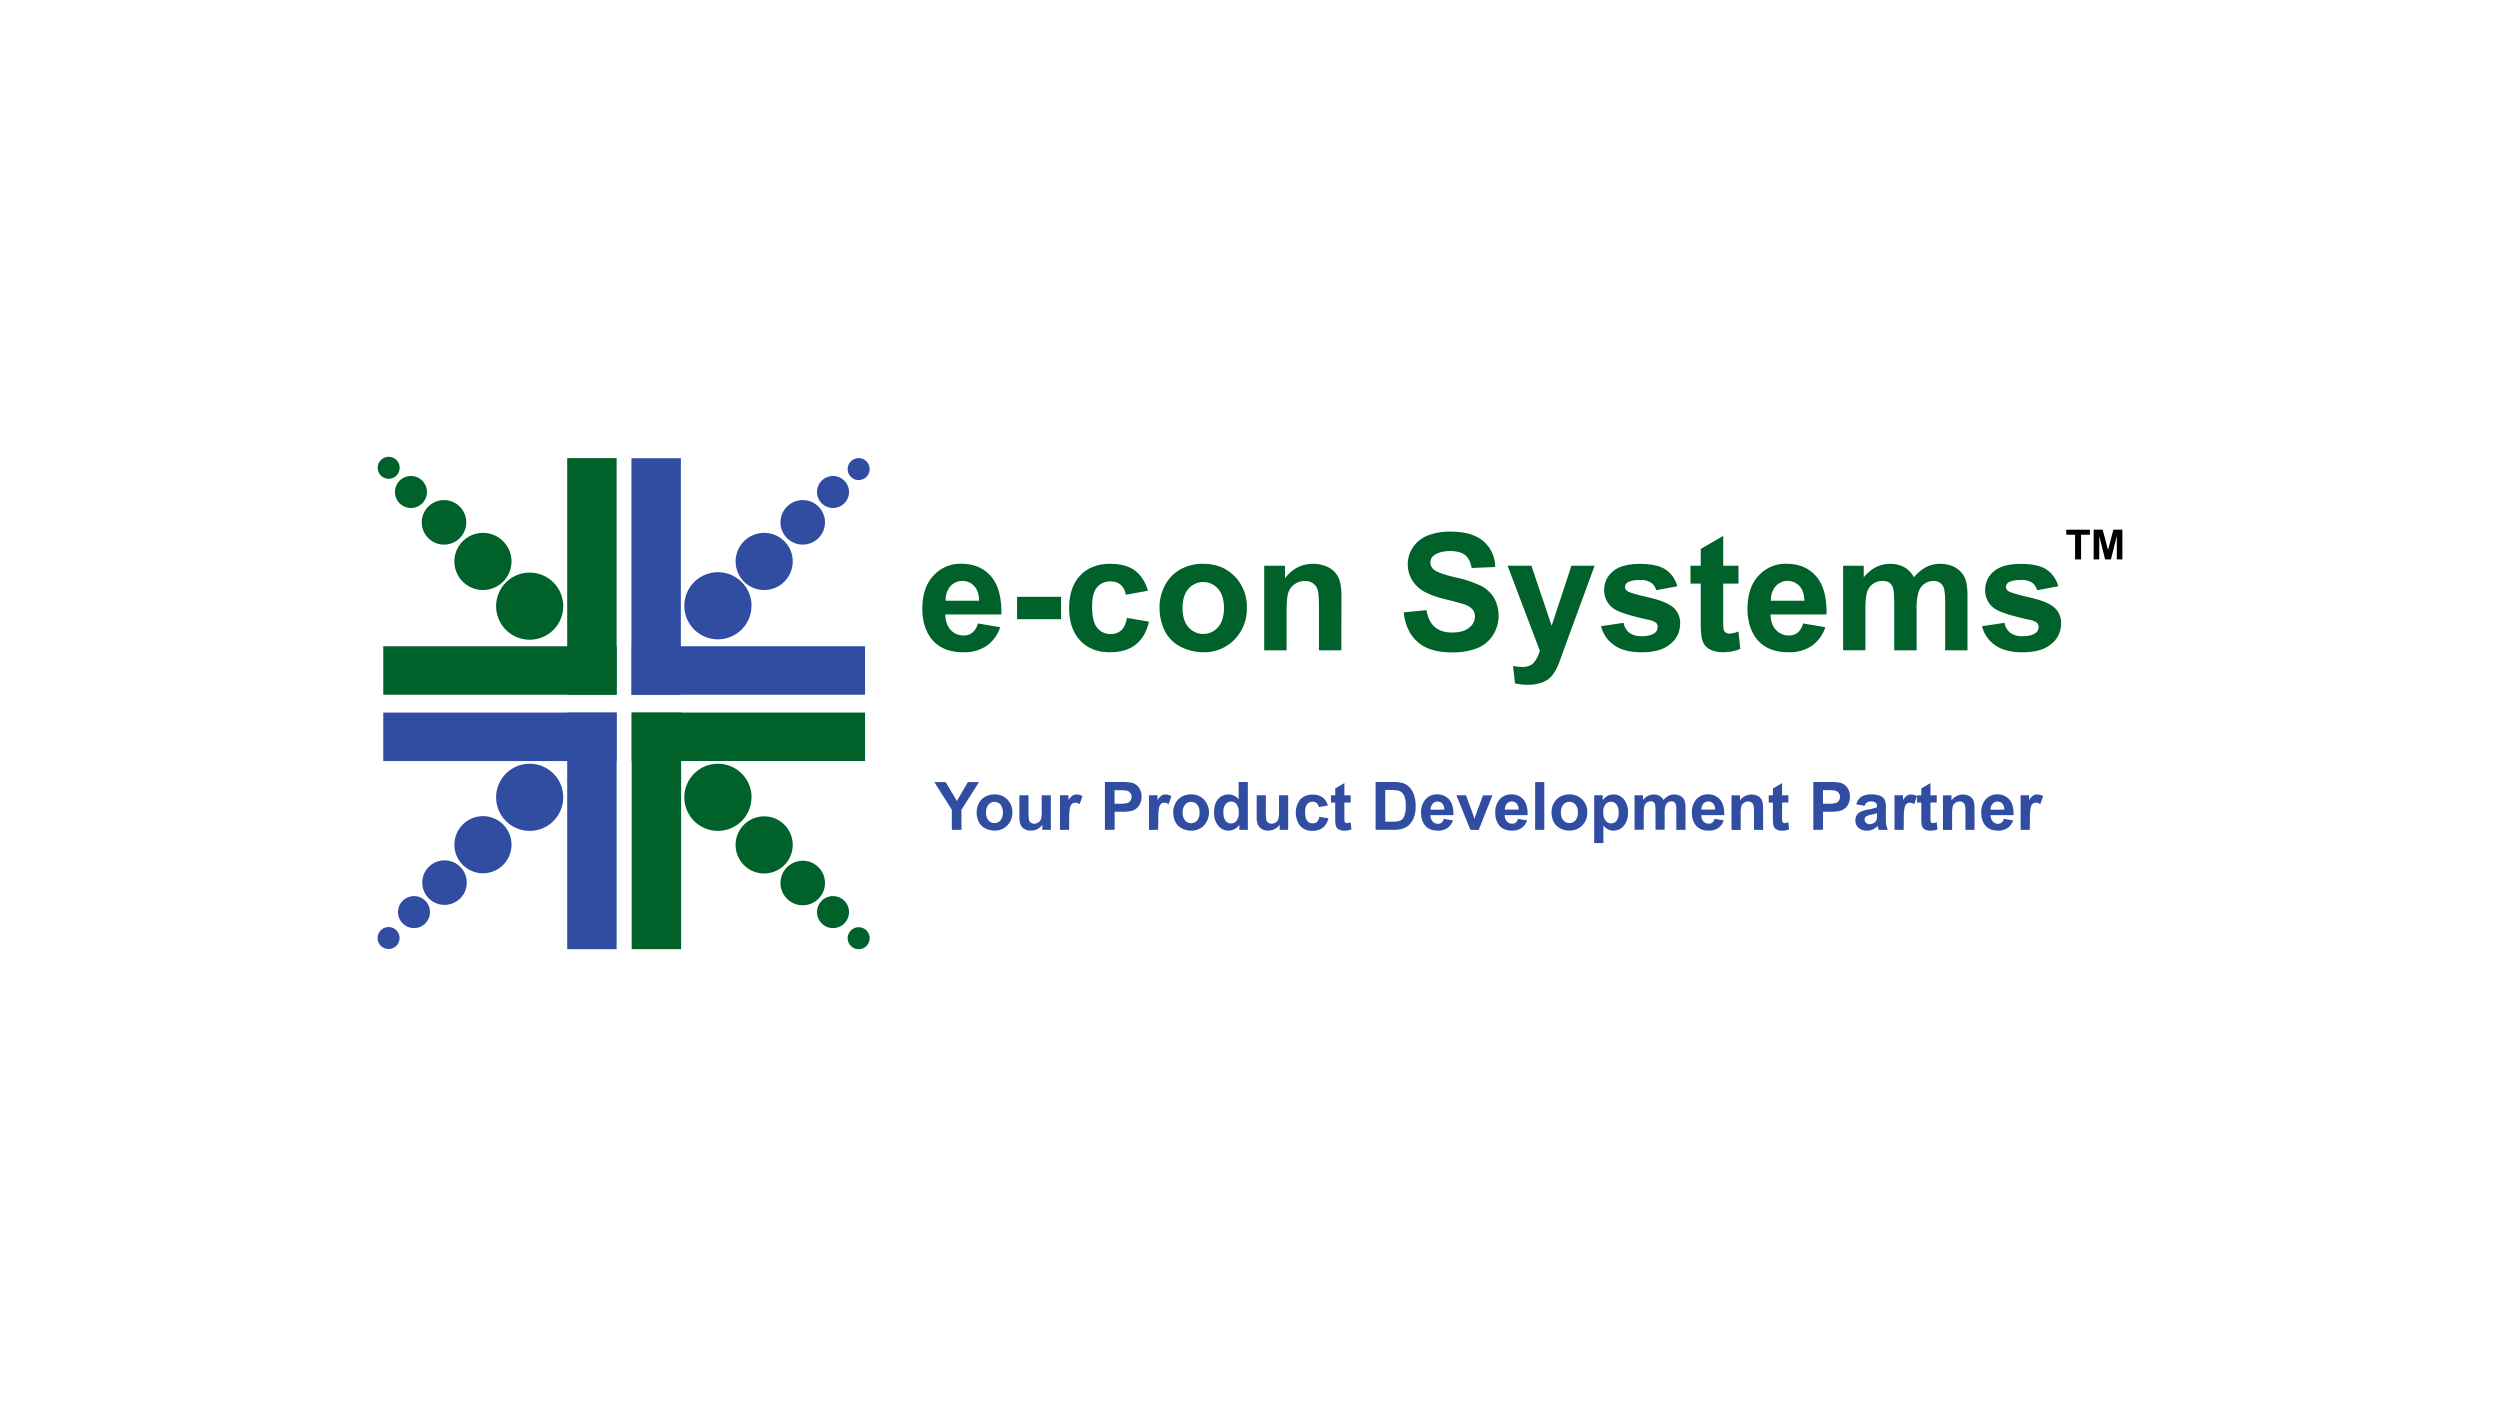 <svg id="LOGO" xmlns="http://www.w3.org/2000/svg" xmlns:xlink="http://www.w3.org/1999/xlink" viewBox="0 0 1250 703"><defs><clipPath id="clip-path"><rect x="188.8" y="228.41" width="872.39" height="246.17" fill="none"/></clipPath></defs><title>e-con-systems-logo</title><rect x="283.6" y="229.06" width="24.72" height="118.3" fill="#00612b"/><rect x="191.63" y="323.13" width="116.69" height="24.23" fill="#00612b"/><rect x="315.84" y="356.28" width="116.69" height="24.23" fill="#00612b"/><rect x="315.84" y="356.29" width="24.72" height="118.3" fill="#00612b"/><rect x="315.84" y="323.13" width="116.69" height="24.23" fill="#314da2"/><rect x="315.71" y="229.11" width="24.72" height="118.3" fill="#314da2"/><rect x="191.63" y="356.29" width="116.69" height="24.23" fill="#314da2"/><rect x="283.6" y="356.29" width="24.72" height="118.3" fill="#314da2"/><g clip-path="url(#clip-path)"><path d="M281.62,303.08a16.78,16.78,0,1,1-16.78-16.78h0a16.78,16.78,0,0,1,16.78,16.78" fill="#00612b"/><path d="M255.75,280.72a14.28,14.28,0,1,1-14.27-14.28,14.27,14.27,0,0,1,14.27,14.28h0" fill="#00612b"/><path d="M233.14,261.17A11.13,11.13,0,1,1,222,250.05h0a11.13,11.13,0,0,1,11.13,11.12" fill="#00612b"/><path d="M213.48,246a8,8,0,1,1-8-8h0a8,8,0,0,1,8,8h0" fill="#00612b"/><path d="M199.83,233.9a5.49,5.49,0,1,1-5.48-5.49,5.48,5.48,0,0,1,5.48,5.49h0" fill="#00612b"/><path d="M375.73,398.66A16.78,16.78,0,1,1,359,381.88h0a16.78,16.78,0,0,1,16.78,16.78" fill="#00612b"/><path d="M396.36,422.45a14.28,14.28,0,1,1-14.27-14.27,14.27,14.27,0,0,1,14.27,14.27" fill="#00612b"/><path d="M412.5,441.49a11.13,11.13,0,1,1-11.13-11.12,11.13,11.13,0,0,1,11.13,11.12" fill="#00612b"/><path d="M424.51,456.05a8,8,0,1,1-8-8h0a8,8,0,0,1,8,8h0" fill="#00612b"/><path d="M434.82,469.1a5.49,5.49,0,1,1-5.49-5.48h0a5.48,5.48,0,0,1,5.49,5.48h0" fill="#00612b"/><path d="M375.73,302.89A16.78,16.78,0,1,1,359,286.11h0a16.78,16.78,0,0,1,16.78,16.78" fill="#314da2"/><path d="M396.37,280.71a14.28,14.28,0,1,1-14.28-14.27,14.28,14.28,0,0,1,14.28,14.27" fill="#314da2"/><path d="M412.5,261.17a11.13,11.13,0,1,1-11.13-11.12h0a11.12,11.12,0,0,1,11.13,11.12" fill="#314da2"/><path d="M424.51,246a8,8,0,1,1-8-8h0a8,8,0,0,1,8,8h0" fill="#314da2"/><path d="M434.82,234.54a5.49,5.49,0,1,1-5.49-5.48h0a5.48,5.48,0,0,1,5.49,5.48h0" fill="#314da2"/><path d="M281.62,398.66a16.78,16.78,0,1,1-16.78-16.78h0a16.78,16.78,0,0,1,16.78,16.78" fill="#314da2"/><path d="M255.76,422.36a14.28,14.28,0,1,1-14.28-14.28,14.28,14.28,0,0,1,14.28,14.28" fill="#314da2"/><path d="M233.39,441.31a11.13,11.13,0,1,1-11.13-11.13,11.13,11.13,0,0,1,11.13,11.13" fill="#314da2"/><path d="M215,456.05a8,8,0,1,1-8-8h0a8,8,0,0,1,8,8h0" fill="#314da2"/><path d="M199.78,469a5.49,5.49,0,1,1-5.49-5.48,5.49,5.49,0,0,1,5.49,5.48h0" fill="#314da2"/><path d="M488.94,311.72l11.15,1.87a18.26,18.26,0,0,1-6.79,9.34,20,20,0,0,1-11.61,3.21q-11,0-16.34-7.21-4.17-5.78-4.18-14.58,0-10.52,5.5-16.47a18.09,18.09,0,0,1,13.9-6q9.45,0,14.9,6.24t5.22,19.1H472.64c.08,3.32,1,5.9,2.71,7.75a8.47,8.47,0,0,0,6.46,2.76,6.8,6.8,0,0,0,4.42-1.43,8.88,8.88,0,0,0,2.71-4.62m.63-11.31c-.08-3.24-.91-5.71-2.5-7.39a8.08,8.08,0,0,0-11.42-.33c-.16.15-.31.31-.46.47a10.3,10.3,0,0,0-2.35,7.25Z" fill="#00612b"/><rect x="508.54" y="298.41" width="21.99" height="11.19" fill="#00612b"/><path d="M573.87,295.39l-11,2a8,8,0,0,0-2.53-5,7.58,7.58,0,0,0-5.12-1.67,8.35,8.35,0,0,0-6.67,2.88q-2.49,2.89-2.49,9.66,0,7.53,2.53,10.64a8.34,8.34,0,0,0,6.79,3.11,7.55,7.55,0,0,0,5.22-1.82c1.36-1.2,2.31-3.28,2.87-6.23l11,1.87q-1.71,7.57-6.57,11.43t-13,3.87q-9.29,0-14.8-5.86t-5.52-16.21q0-10.47,5.54-16.31t15-5.84q7.74,0,12.29,3.33c3,2.22,5.23,5.59,6.56,10.14" fill="#00612b"/><path d="M579.76,303.43a22.94,22.94,0,0,1,2.75-10.79,18.89,18.89,0,0,1,7.79-8,23.13,23.13,0,0,1,11.25-2.75q9.6,0,15.74,6.24a21.53,21.53,0,0,1,6.13,15.75,21.77,21.77,0,0,1-6.19,15.91,20.93,20.93,0,0,1-15.6,6.32,24.69,24.69,0,0,1-11.09-2.63,18.08,18.08,0,0,1-8-7.71,25.75,25.75,0,0,1-2.75-12.37m11.47.6q0,6.3,3,9.64a9.77,9.77,0,0,0,13.78.94,9.27,9.27,0,0,0,.94-.94q3-3.35,3-9.72,0-6.21-3-9.56a9.77,9.77,0,0,0-13.78-.94,10.42,10.42,0,0,0-.94.94q-3,3.35-3,9.64" fill="#00612b"/><path d="M670.67,325.18h-11.2V303.59q0-6.85-.71-8.86a6.28,6.28,0,0,0-2.33-3.13,6.71,6.71,0,0,0-3.89-1.11,9,9,0,0,0-5.22,1.59,8,8,0,0,0-3.16,4.22c-.58,1.75-.86,5-.86,9.72v19.16H632.11v-42.3H642.5v6.21q5.54-7.17,14-7.17a16.77,16.77,0,0,1,6.77,1.34,11.35,11.35,0,0,1,4.64,3.4,12.5,12.5,0,0,1,2.19,4.7,35.24,35.24,0,0,1,.62,7.53Z" fill="#00612b"/><path d="M701.78,306.18l11.47-1.11q1,5.78,4.2,8.48t8.55,2.71q5.7,0,8.58-2.41a7.14,7.14,0,0,0,2.89-5.64,5.36,5.36,0,0,0-1.21-3.52,9.69,9.69,0,0,0-4.25-2.53q-2.07-.72-9.44-2.55-9.48-2.36-13.3-5.78a15.19,15.19,0,0,1-5.38-11.75,15,15,0,0,1,2.53-8.34,15.84,15.84,0,0,1,7.29-5.92,29.29,29.29,0,0,1,11.49-2q11,0,16.55,4.82a17,17,0,0,1,5.84,12.87L735.8,284q-.76-4.5-3.25-6.47t-7.47-2c-3.42,0-6.11.7-8,2.11a4.25,4.25,0,0,0-1.88,3.62,4.5,4.5,0,0,0,1.76,3.55q2.22,1.88,10.83,3.9a57.1,57.1,0,0,1,12.73,4.21,16.3,16.3,0,0,1,6.45,5.93,18.38,18.38,0,0,1-.46,18.7,16.71,16.71,0,0,1-7.88,6.52,33.23,33.23,0,0,1-12.71,2.13q-11.07,0-17-5.12t-7.09-14.92" fill="#00612b"/><path d="M753.8,282.88h11.91l10.12,30,9.88-30H797.3l-14.93,40.71L779.7,331a30.76,30.76,0,0,1-2.81,5.66,12.14,12.14,0,0,1-3.07,3.16,13.14,13.14,0,0,1-4.26,1.89,21.63,21.63,0,0,1-5.72.68,29.29,29.29,0,0,1-6.33-.68l-1-8.76a24.4,24.4,0,0,0,4.74.52q3.9,0,5.78-2.29a16,16,0,0,0,2.87-5.84Z" fill="#00612b"/><path d="M800.53,313.11l11.23-1.71a8.29,8.29,0,0,0,2.91,5,9.84,9.84,0,0,0,6.14,1.69q4.34,0,6.53-1.59a3.53,3.53,0,0,0,1.47-3,2.94,2.94,0,0,0-.79-2.11,8.91,8.91,0,0,0-3.75-1.47q-13.54-3-17.17-5.46a10.91,10.91,0,0,1-5-9.52,11.7,11.7,0,0,1,4.35-9.24q4.34-3.75,13.46-3.75,8.68,0,12.91,2.83a14.43,14.43,0,0,1,5.81,8.37l-10.55,1.95a6.6,6.6,0,0,0-2.57-3.79,9.39,9.39,0,0,0-5.4-1.31q-4.43,0-6.33,1.23a2.66,2.66,0,0,0-1.28,2.27,2.48,2.48,0,0,0,1.12,2q1.51,1.11,10.45,3.14t12.49,5a10.35,10.35,0,0,1,3.51,8.33,12.79,12.79,0,0,1-4.86,10q-4.86,4.17-14.38,4.18-8.65,0-13.69-3.51a16.16,16.16,0,0,1-6.59-9.52" fill="#00612b"/><path d="M869.25,282.88v8.92H861.6v17.05a42.07,42.07,0,0,0,.22,6,2.49,2.49,0,0,0,1,1.41,3.21,3.21,0,0,0,1.9.56,14.66,14.66,0,0,0,4.5-1.08l.95,8.69a22.31,22.31,0,0,1-8.84,1.67,14,14,0,0,1-5.46-1,7.9,7.9,0,0,1-3.56-2.63,10.29,10.29,0,0,1-1.58-4.36,54.65,54.65,0,0,1-.36-7.89V291.8h-5.13v-8.92h5.13v-8.41l11.24-6.53v14.94Z" fill="#00612b"/><path d="M901.51,311.72l11.16,1.87a18.32,18.32,0,0,1-6.79,9.34,20,20,0,0,1-11.62,3.21q-11,0-16.33-7.21-4.18-5.78-4.18-14.58,0-10.52,5.5-16.47a18.09,18.09,0,0,1,13.9-6q9.44,0,14.9,6.24t5.22,19.1h-28q.12,5,2.71,7.75a8.45,8.45,0,0,0,6.45,2.76,6.78,6.78,0,0,0,4.42-1.43,8.81,8.81,0,0,0,2.71-4.62m.64-11.31c-.08-3.24-.92-5.71-2.51-7.39a8.08,8.08,0,0,0-11.42-.33c-.15.15-.31.31-.45.47a10.3,10.3,0,0,0-2.35,7.25Z" fill="#00612b"/><path d="M921.55,282.88h10.32v5.77q5.53-6.72,13.18-6.73a14.27,14.27,0,0,1,7.05,1.67,12.82,12.82,0,0,1,4.9,5.06,19.83,19.83,0,0,1,6-5.06,14.76,14.76,0,0,1,6.89-1.67,15.4,15.4,0,0,1,7.89,1.89,11.57,11.57,0,0,1,4.82,5.56q1.15,2.72,1.15,8.76v27.05H972.58V301q0-6.28-1.16-8.12a5.28,5.28,0,0,0-4.78-2.39,7.57,7.57,0,0,0-4.42,1.43,8,8,0,0,0-3,4.2,30.34,30.34,0,0,0-.91,8.75v20.31h-11.2V302c0-4.12-.19-6.77-.59-8a5.12,5.12,0,0,0-1.85-2.67,5.85,5.85,0,0,0-3.41-.87,8.12,8.12,0,0,0-4.66,1.39,7.67,7.67,0,0,0-3,4c-.6,1.76-.9,4.66-.9,8.73v20.55H921.55Z" fill="#00612b"/><path d="M991,313.11l11.24-1.71a8.2,8.2,0,0,0,2.91,5,9.81,9.81,0,0,0,6.13,1.69q4.34,0,6.53-1.59a3.57,3.57,0,0,0,1.48-3,3,3,0,0,0-.8-2.11,8.92,8.92,0,0,0-3.74-1.47q-13.54-3-17.17-5.46a10.89,10.89,0,0,1-5-9.52,11.73,11.73,0,0,1,4.34-9.24q4.33-3.75,13.46-3.75,8.68,0,12.91,2.83a14.45,14.45,0,0,1,5.82,8.37l-10.56,1.95a6.51,6.51,0,0,0-2.57-3.79,9.38,9.38,0,0,0-5.4-1.31c-2.94,0-5.06.41-6.33,1.23a2.69,2.69,0,0,0-1.28,2.27,2.52,2.52,0,0,0,1.12,2q1.51,1.11,10.46,3.14t12.49,5a10.35,10.35,0,0,1,3.5,8.33,12.79,12.79,0,0,1-4.86,10q-4.86,4.17-14.38,4.18-8.64,0-13.68-3.51a16.18,16.18,0,0,1-6.6-9.52" fill="#00612b"/><polygon points="475.91 414.93 475.91 404.88 467.16 391.04 472.82 391.04 478.44 400.49 483.95 391.04 489.5 391.04 480.72 404.91 480.72 414.93 475.91 414.93" fill="#314da2"/><path d="M488.33,406a9.3,9.3,0,0,1,1.13-4.41,7.64,7.64,0,0,1,3.18-3.26,9.47,9.47,0,0,1,4.6-1.13,8.65,8.65,0,0,1,6.44,2.55,8.82,8.82,0,0,1,2.51,6.45,8.92,8.92,0,0,1-2.53,6.51,8.54,8.54,0,0,1-6.38,2.58,9.94,9.94,0,0,1-4.54-1.07,7.32,7.32,0,0,1-3.28-3.16,10.43,10.43,0,0,1-1.13-5.06m4.69.25a5.73,5.73,0,0,0,1.23,3.94,4,4,0,0,0,5.63.39,3.59,3.59,0,0,0,.39-.39,7,7,0,0,0,0-7.89,4,4,0,0,0-5.64-.38,4.54,4.54,0,0,0-.38.38,5.76,5.76,0,0,0-1.23,3.95" fill="#314da2"/><path d="M521.17,414.93v-2.59a6.54,6.54,0,0,1-2.49,2.18,7,7,0,0,1-3.25.8,6.33,6.33,0,0,1-3.13-.76,4.54,4.54,0,0,1-2-2.15,9.49,9.49,0,0,1-.62-3.83V397.63h4.58v7.95a21.6,21.6,0,0,0,.25,4.47,2.39,2.39,0,0,0,.92,1.3,2.84,2.84,0,0,0,1.7.49,3.6,3.6,0,0,0,2.1-.65,3.24,3.24,0,0,0,1.27-1.6,18.22,18.22,0,0,0,.34-4.66v-7.3h4.58v17.3Z" fill="#314da2"/><path d="M534.55,414.93H530v-17.3h4.25v2.46a7.37,7.37,0,0,1,2-2.3,3.67,3.67,0,0,1,2-.56,5.86,5.86,0,0,1,3,.87l-1.42,4a4.07,4.07,0,0,0-2.15-.75,2.53,2.53,0,0,0-1.63.53,3.58,3.58,0,0,0-1.05,1.92,27.43,27.43,0,0,0-.38,5.8Z" fill="#314da2"/><path d="M552.46,414.93V391h7.74a27.47,27.47,0,0,1,5.73.36,6.26,6.26,0,0,1,3.44,2.34,7.44,7.44,0,0,1,1.39,4.65,7.9,7.9,0,0,1-.8,3.7,6.6,6.6,0,0,1-2,2.36,7.17,7.17,0,0,1-2.5,1.13,28,28,0,0,1-5,.34h-3.15v9Zm4.82-19.85v6.78h2.64a12.53,12.53,0,0,0,3.81-.37,3.16,3.16,0,0,0,2.06-3,3.08,3.08,0,0,0-.77-2.15,3.29,3.29,0,0,0-1.94-1.06,22.35,22.35,0,0,0-3.47-.17Z" fill="#314da2"/><path d="M579.07,414.93h-4.58v-17.3h4.25v2.46a7.27,7.27,0,0,1,2-2.3,3.64,3.64,0,0,1,2-.56,5.85,5.85,0,0,1,3,.87l-1.42,4a4,4,0,0,0-2.15-.75,2.53,2.53,0,0,0-1.63.53,3.65,3.65,0,0,0-1,1.92,27.43,27.43,0,0,0-.38,5.8Z" fill="#314da2"/><path d="M586.61,406a9.42,9.42,0,0,1,1.13-4.41,7.75,7.75,0,0,1,3.18-3.26,9.5,9.5,0,0,1,4.61-1.13,8.64,8.64,0,0,1,6.43,2.55,9.59,9.59,0,0,1,0,13,8.54,8.54,0,0,1-6.38,2.58,9.94,9.94,0,0,1-4.54-1.07,7.32,7.32,0,0,1-3.28-3.16,10.54,10.54,0,0,1-1.13-5.06m4.7.25a5.73,5.73,0,0,0,1.22,3.94,4,4,0,0,0,5.63.39,3.59,3.59,0,0,0,.39-.39,5.79,5.79,0,0,0,1.21-4,5.72,5.72,0,0,0-1.21-3.92,4,4,0,0,0-5.64-.38l-.38.38a5.75,5.75,0,0,0-1.22,3.95" fill="#314da2"/><path d="M623.93,414.93h-4.25v-2.54a6.9,6.9,0,0,1-2.5,2.21,6.42,6.42,0,0,1-2.91.72,6.57,6.57,0,0,1-5.11-2.4,9.79,9.79,0,0,1-2.13-6.71q0-4.4,2.07-6.69a6.78,6.78,0,0,1,5.23-2.29,6.49,6.49,0,0,1,5,2.42V391h4.58Zm-12.22-9a7.82,7.82,0,0,0,.77,4,3.45,3.45,0,0,0,3.09,1.8,3.38,3.38,0,0,0,2.69-1.35,6.24,6.24,0,0,0,1.11-4,6.78,6.78,0,0,0-1.08-4.29,3.4,3.4,0,0,0-2.75-1.31,3.44,3.44,0,0,0-2.73,1.29,5.88,5.88,0,0,0-1.1,3.87" fill="#314da2"/><path d="M639.84,414.93v-2.59a6.54,6.54,0,0,1-2.49,2.18,7,7,0,0,1-3.25.8,6.33,6.33,0,0,1-3.13-.76,4.54,4.54,0,0,1-2-2.15,9.49,9.49,0,0,1-.62-3.83V397.63h4.58v7.95a21.6,21.6,0,0,0,.25,4.47,2.39,2.39,0,0,0,.92,1.3,2.84,2.84,0,0,0,1.7.49,3.6,3.6,0,0,0,2.1-.65,3.24,3.24,0,0,0,1.27-1.6,18.22,18.22,0,0,0,.34-4.66v-7.3h4.58v17.3Z" fill="#314da2"/><path d="M663.92,402.74l-4.51.82a3.28,3.28,0,0,0-1-2,3.1,3.1,0,0,0-2.09-.68,3.4,3.4,0,0,0-2.73,1.18,6,6,0,0,0-1,4c0,2,.35,3.5,1,4.35a3.39,3.39,0,0,0,2.78,1.27,3.07,3.07,0,0,0,2.13-.74,4.39,4.39,0,0,0,1.17-2.55l4.5.76a8,8,0,0,1-2.69,4.68,8.32,8.32,0,0,1-5.33,1.58,7.9,7.9,0,0,1-6-2.39,10.92,10.92,0,0,1,0-13.31,8.07,8.07,0,0,1,6.13-2.39,8.43,8.43,0,0,1,5,1.36,7.54,7.54,0,0,1,2.68,4.15" fill="#314da2"/><path d="M675.33,397.63v3.65H672.2v7a17,17,0,0,0,.09,2.47,1,1,0,0,0,.41.58,1.42,1.42,0,0,0,.77.23,6,6,0,0,0,1.84-.44l.4,3.55a9.17,9.17,0,0,1-3.62.68,5.81,5.81,0,0,1-2.23-.41,3.28,3.28,0,0,1-1.46-1.08,4.26,4.26,0,0,1-.65-1.78,23.21,23.21,0,0,1-.14-3.23v-7.54H665.5v-3.65h2.11v-3.44l4.59-2.68v6.12Z" fill="#314da2"/><path d="M687.8,391h8.81a17,17,0,0,1,4.55.46,7.83,7.83,0,0,1,3.6,2.2,10.47,10.47,0,0,1,2.28,3.87,17.71,17.71,0,0,1,.79,5.65,15.91,15.91,0,0,1-.74,5.08,10.38,10.38,0,0,1-2.56,4.22,8.45,8.45,0,0,1-3.39,1.91,14.65,14.65,0,0,1-4.27.5H687.8Zm4.82,4v15.83h3.6a13.6,13.6,0,0,0,2.92-.23,4.54,4.54,0,0,0,2-1,5.11,5.11,0,0,0,1.26-2.3,15.75,15.75,0,0,0,.49-4.38,14.17,14.17,0,0,0-.49-4.25,5.5,5.5,0,0,0-1.37-2.31,4.52,4.52,0,0,0-2.23-1.13,22.83,22.83,0,0,0-4-.23Z" fill="#314da2"/><path d="M721.91,409.42l4.56.77a7.51,7.51,0,0,1-2.78,3.82,8.08,8.08,0,0,1-4.75,1.31q-4.52,0-6.68-2.95a9.8,9.8,0,0,1-1.71-6,9.52,9.52,0,0,1,2.25-6.74,7.43,7.43,0,0,1,5.68-2.44,7.71,7.71,0,0,1,6.1,2.55q2.24,2.55,2.13,7.82H715.24a4.64,4.64,0,0,0,1.11,3.17A3.47,3.47,0,0,0,719,411.9a2.83,2.83,0,0,0,1.81-.59,3.69,3.69,0,0,0,1.11-1.89m.26-4.62a4.45,4.45,0,0,0-1-3,3.31,3.31,0,0,0-4.67-.13,1.7,1.7,0,0,0-.19.19,4.26,4.26,0,0,0-1,3Z" fill="#314da2"/><path d="M735.2,414.93l-7-17.3H733l3.25,8.83,1,3c.25-.75.41-1.25.47-1.49.16-.48.32-1,.49-1.46l3.29-8.83h4.71l-6.87,17.3Z" fill="#314da2"/><path d="M759,409.42l4.56.77a7.46,7.46,0,0,1-2.78,3.82,8.08,8.08,0,0,1-4.75,1.31c-3,0-5.23-1-6.68-2.95a9.94,9.94,0,0,1-1.71-6,9.57,9.57,0,0,1,2.25-6.74,7.45,7.45,0,0,1,5.69-2.44,7.69,7.69,0,0,1,6.09,2.55q2.24,2.55,2.14,7.82H752.36a4.64,4.64,0,0,0,1.11,3.17,3.49,3.49,0,0,0,2.64,1.13,2.83,2.83,0,0,0,1.81-.59,3.62,3.62,0,0,0,1.11-1.89m.26-4.62a4.4,4.4,0,0,0-1-3,3.31,3.31,0,0,0-4.67-.13l-.18.19a4.26,4.26,0,0,0-1,3Z" fill="#314da2"/><rect x="767.57" y="391.04" width="4.58" height="23.89" fill="#314da2"/><path d="M775.78,406a9.41,9.41,0,0,1,1.12-4.41,7.77,7.77,0,0,1,3.19-3.26,9.49,9.49,0,0,1,4.6-1.13,8.65,8.65,0,0,1,6.44,2.55,8.82,8.82,0,0,1,2.51,6.45,8.93,8.93,0,0,1-2.53,6.51,8.54,8.54,0,0,1-6.38,2.58,9.94,9.94,0,0,1-4.54-1.07,7.39,7.39,0,0,1-3.29-3.16,10.53,10.53,0,0,1-1.12-5.06m4.69.25a5.73,5.73,0,0,0,1.23,3.94,4,4,0,0,0,5.63.39,3.59,3.59,0,0,0,.39-.39,5.79,5.79,0,0,0,1.21-4,5.72,5.72,0,0,0-1.21-3.92,4,4,0,0,0-5.64-.38,4.54,4.54,0,0,0-.38.38,5.76,5.76,0,0,0-1.23,3.95" fill="#314da2"/><path d="M797.1,397.63h4.27v2.54a6.32,6.32,0,0,1,2.24-2.12,6.23,6.23,0,0,1,3.15-.82,6.62,6.62,0,0,1,5.12,2.37,9.6,9.6,0,0,1,2.1,6.58,9.84,9.84,0,0,1-2.12,6.74,6.61,6.61,0,0,1-5.13,2.4,5.7,5.7,0,0,1-2.6-.57,8.75,8.75,0,0,1-2.45-1.95v8.72H797.1Zm4.53,8.36a6.69,6.69,0,0,0,1.15,4.31,3.58,3.58,0,0,0,2.82,1.39,3.33,3.33,0,0,0,2.66-1.28,6.63,6.63,0,0,0,1.06-4.2,6.3,6.3,0,0,0-1.09-4,3.39,3.39,0,0,0-2.71-1.32,3.52,3.52,0,0,0-2.79,1.3,5.77,5.77,0,0,0-1.1,3.84" fill="#314da2"/><path d="M817.27,397.63h4.22V400a6.82,6.82,0,0,1,5.4-2.76,5.81,5.81,0,0,1,2.88.69,5.33,5.33,0,0,1,2,2.07,7.79,7.79,0,0,1,2.46-2.07,6,6,0,0,1,2.82-.69,6.34,6.34,0,0,1,3.22.78,4.69,4.69,0,0,1,2,2.27,9.93,9.93,0,0,1,.48,3.59v11.06h-4.58V405a7.23,7.23,0,0,0-.48-3.32,2.14,2.14,0,0,0-1.95-1,3.17,3.17,0,0,0-1.81.58,3.25,3.25,0,0,0-1.22,1.72,12.37,12.37,0,0,0-.38,3.58v8.31h-4.58v-9.48a12.71,12.71,0,0,0-.24-3.26,2.06,2.06,0,0,0-.76-1.09,2.36,2.36,0,0,0-1.39-.36,3.32,3.32,0,0,0-1.91.57,3.11,3.11,0,0,0-1.21,1.64,12.29,12.29,0,0,0-.37,3.57v8.41h-4.58Z" fill="#314da2"/><path d="M857.31,409.42l4.56.77A7.44,7.44,0,0,1,859.1,414a8.08,8.08,0,0,1-4.75,1.31q-4.51,0-6.69-2.95a9.94,9.94,0,0,1-1.71-6,9.57,9.57,0,0,1,2.25-6.74,7.45,7.45,0,0,1,5.69-2.44,7.69,7.69,0,0,1,6.09,2.55q2.24,2.55,2.14,7.82H850.65a4.63,4.63,0,0,0,1.1,3.17,3.49,3.49,0,0,0,2.64,1.13,2.79,2.79,0,0,0,1.81-.59,3.56,3.56,0,0,0,1.11-1.89m.26-4.62a4.44,4.44,0,0,0-1-3,3.32,3.32,0,0,0-4.68-.13l-.18.19a4.21,4.21,0,0,0-1,3Z" fill="#314da2"/><path d="M881.59,414.93H877V406.1a13.4,13.4,0,0,0-.29-3.63,2.63,2.63,0,0,0-1-1.28,2.73,2.73,0,0,0-1.59-.45,3.72,3.72,0,0,0-2.14.65,3.25,3.25,0,0,0-1.29,1.73,14.72,14.72,0,0,0-.35,4v7.84h-4.58v-17.3h4.25v2.54a7.09,7.09,0,0,1,8.48-2.39,4.57,4.57,0,0,1,1.89,1.39,5,5,0,0,1,.9,1.93,13.78,13.78,0,0,1,.25,3.08Z" fill="#314da2"/><path d="M894.17,397.63v3.65h-3.12v7a18.54,18.54,0,0,0,.08,2.47,1.09,1.09,0,0,0,.41.58,1.42,1.42,0,0,0,.78.23,6.18,6.18,0,0,0,1.84-.44l.39,3.55a9.17,9.17,0,0,1-3.62.68,5.88,5.88,0,0,1-2.23-.41,3.28,3.28,0,0,1-1.46-1.08,4.11,4.11,0,0,1-.64-1.78,21.77,21.77,0,0,1-.15-3.23v-7.54h-2.1v-3.65h2.1v-3.44l4.6-2.68v6.12Z" fill="#314da2"/><path d="M906.66,414.93V391h7.74a27.47,27.47,0,0,1,5.73.36,6.26,6.26,0,0,1,3.44,2.34,7.44,7.44,0,0,1,1.39,4.65,7.78,7.78,0,0,1-.8,3.7,6.6,6.6,0,0,1-2,2.36,7.17,7.17,0,0,1-2.5,1.13,28,28,0,0,1-5,.34h-3.15v9Zm4.82-19.85v6.78h2.64a12.53,12.53,0,0,0,3.81-.37,3.15,3.15,0,0,0,1.51-1.18,3.19,3.19,0,0,0,.55-1.85,3.08,3.08,0,0,0-.77-2.15,3.29,3.29,0,0,0-1.94-1.06,22.35,22.35,0,0,0-3.47-.17Z" fill="#314da2"/><path d="M932.31,402.9l-4.16-.74a6.49,6.49,0,0,1,2.41-3.72,8.83,8.83,0,0,1,5.09-1.21,11.1,11.1,0,0,1,4.56.73,4.55,4.55,0,0,1,2.11,1.84,9.4,9.4,0,0,1,.61,4.1l0,5.34a19,19,0,0,0,.22,3.37,9.87,9.87,0,0,0,.83,2.32H939.4c-.12-.3-.27-.75-.44-1.35-.08-.27-.13-.45-.17-.54a8.16,8.16,0,0,1-2.51,1.71,7,7,0,0,1-2.85.57,5.85,5.85,0,0,1-4.21-1.45,4.79,4.79,0,0,1-1.54-3.66,4.93,4.93,0,0,1,.7-2.62,4.57,4.57,0,0,1,2-1.76,15.94,15.94,0,0,1,3.65-1.07,24.58,24.58,0,0,0,4.45-1.12v-.46a2.38,2.38,0,0,0-.66-1.88,3.92,3.92,0,0,0-2.46-.56,2.75,2.75,0,0,0-3,2.16m6.13,3.72c-.92.28-1.85.51-2.79.7a8.64,8.64,0,0,0-2.49.8,1.9,1.9,0,0,0-.9,1.61,2.22,2.22,0,0,0,.72,1.67,2.49,2.49,0,0,0,1.82.7,4,4,0,0,0,2.36-.82,2.87,2.87,0,0,0,1.1-1.51,9.37,9.37,0,0,0,.18-2.24Z" fill="#314da2"/><path d="M951.83,414.93h-4.58v-17.3h4.25v2.46a7.27,7.27,0,0,1,2-2.3,3.64,3.64,0,0,1,2-.56,5.82,5.82,0,0,1,3,.87l-1.41,4a4.07,4.07,0,0,0-2.16-.75,2.55,2.55,0,0,0-1.63.53,3.72,3.72,0,0,0-1,1.92,27.43,27.43,0,0,0-.38,5.8Z" fill="#314da2"/><path d="M968.37,397.63v3.65h-3.13v7a17,17,0,0,0,.09,2.47,1,1,0,0,0,.41.58,1.42,1.42,0,0,0,.77.23,6,6,0,0,0,1.84-.44l.4,3.55a9.17,9.17,0,0,1-3.62.68,5.81,5.81,0,0,1-2.23-.41,3.28,3.28,0,0,1-1.46-1.08,4.26,4.26,0,0,1-.65-1.78,23.21,23.21,0,0,1-.14-3.23v-7.54h-2.11v-3.65h2.11v-3.44l4.59-2.68v6.12Z" fill="#314da2"/><path d="M987.29,414.93h-4.58V406.1a13.4,13.4,0,0,0-.29-3.63,2.59,2.59,0,0,0-1-1.28,2.67,2.67,0,0,0-1.58-.45,3.7,3.7,0,0,0-2.14.65,3.25,3.25,0,0,0-1.29,1.73,14.33,14.33,0,0,0-.35,4v7.84h-4.58v-17.3h4.25v2.54a7.08,7.08,0,0,1,8.47-2.39,4.54,4.54,0,0,1,1.9,1.39,5.1,5.1,0,0,1,.9,1.93,14.4,14.4,0,0,1,.25,3.08Z" fill="#314da2"/><path d="M1002,409.42l4.56.77a7.46,7.46,0,0,1-2.78,3.82,8.08,8.08,0,0,1-4.75,1.31c-3,0-5.23-1-6.68-2.95a9.94,9.94,0,0,1-1.71-6,9.57,9.57,0,0,1,2.25-6.74,7.45,7.45,0,0,1,5.69-2.44,7.69,7.69,0,0,1,6.09,2.55q2.24,2.55,2.14,7.82H995.29a4.64,4.64,0,0,0,1.11,3.17A3.49,3.49,0,0,0,999,411.9a2.83,2.83,0,0,0,1.81-.59,3.62,3.62,0,0,0,1.11-1.89m.26-4.62a4.4,4.4,0,0,0-1-3,3.31,3.31,0,0,0-4.67-.13,1.62,1.62,0,0,0-.18.19,4.22,4.22,0,0,0-1,3Z" fill="#314da2"/><path d="M1014.88,414.93h-4.58v-17.3h4.25v2.46a7.27,7.27,0,0,1,2-2.3,3.64,3.64,0,0,1,2-.56,5.82,5.82,0,0,1,3,.87l-1.41,4a4.07,4.07,0,0,0-2.16-.75,2.55,2.55,0,0,0-1.63.53,3.72,3.72,0,0,0-1,1.92,27.43,27.43,0,0,0-.38,5.8Z" fill="#314da2"/><polygon points="1037.54 279.71 1037.54 267.37 1033.13 267.37 1033.13 264.85 1044.94 264.85 1044.94 267.37 1040.54 267.37 1040.54 279.71 1037.54 279.71"/><polygon points="1046.84 279.71 1046.84 264.85 1051.33 264.85 1054.03 274.99 1056.69 264.85 1061.19 264.85 1061.19 279.71 1058.41 279.71 1058.41 268.01 1055.46 279.71 1052.57 279.71 1049.63 268.01 1049.63 279.71 1046.84 279.71"/></g></svg>